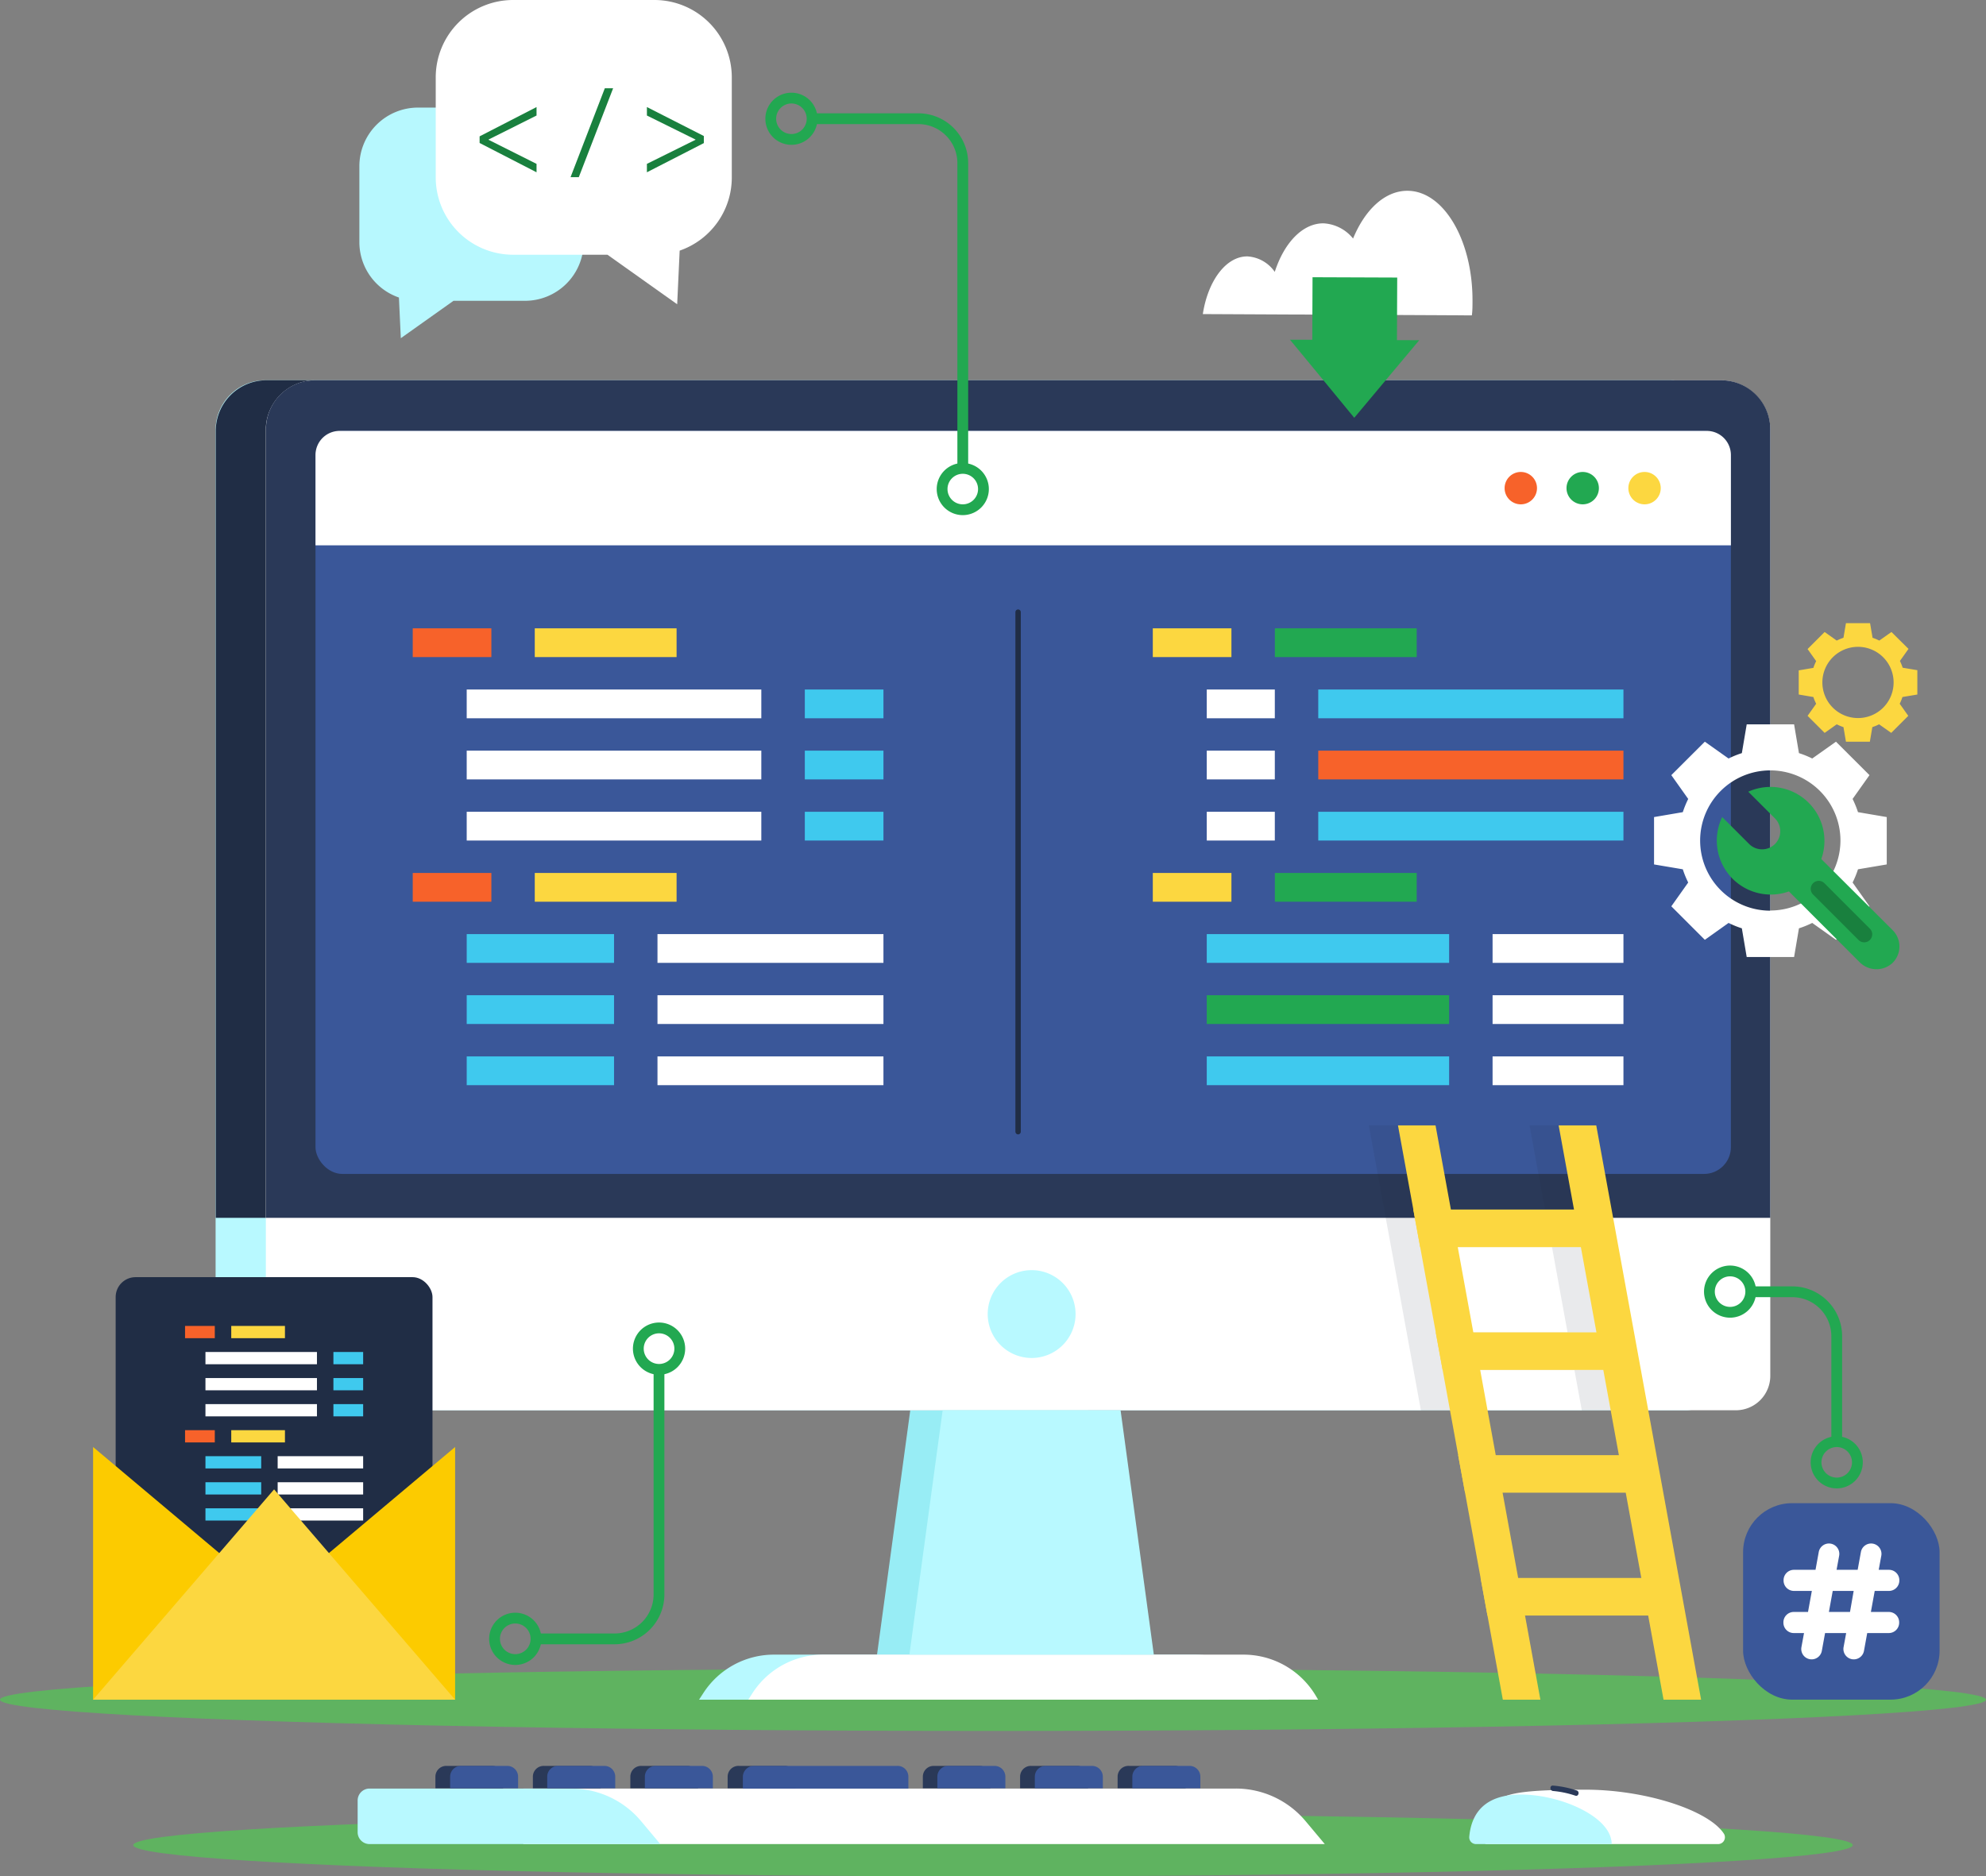 <svg id="a9dbf969-7980-43ef-888f-b9cb3cdb1262" data-name="OBJECTS" xmlns="http://www.w3.org/2000/svg" viewBox="0 0 368 347.75"><rect x="0" y="0" width="368" height="347.75" fill="#808080" stroke="none"/><defs><style>.bfc69e9f-feb7-4646-b68f-ffac3dbba368{fill:#5fb360;}.bbfb603c-df69-483f-85dd-6e473aa96eb5{fill:#fff;}.a6f2a5e6-3768-47c5-b28b-dc40806af40c{fill:#b8f9ff;}.a606a67c-e0cd-4f96-975e-f7ca3bfc5a9b{fill:#2a3958;}.b0287fd3-13eb-4675-8754-8dcdbb886bae{fill:#3a5799;}.f0524fee-e911-4fe2-9315-8047eda278b9{fill:#b7f8fe;}.b545bf9e-fe6d-4140-8b70-9751c752bea1{fill:#19803e;}.f7a98251-ae80-4f19-9e77-c82b6a1c82f2{fill:#98edf5;}.a783c332-026e-4611-952a-ad3036af22ab,.be30316f-1038-4736-b5e1-c689d09614b9{fill:#202d45;}.af81e1ad-581a-424d-b5cd-02c3b6fbea9c{fill:#f7622a;}.e1bb55d9-18bc-476c-9e21-c7c8f5518332{fill:#22a851;}.e9a11370-f264-4934-b75c-cdeb25e0f534{fill:#fcd740;}.a3082158-6b3a-4748-bb04-2ac1f4179b29{fill:#3fc9ee;}.b6a0f0f1-d128-48b2-a7bd-85d0e609d5fd,.f2d72f14-da55-4f21-8849-e7b45f5b6453{fill:none;}.f2d72f14-da55-4f21-8849-e7b45f5b6453{stroke:#202d45;stroke-linecap:round;stroke-linejoin:round;}.ef02a34a-30bf-488d-b724-06f5b1e59319{fill:#fccb00;}.a783c332-026e-4611-952a-ad3036af22ab{opacity:0.1;}.b6a0f0f1-d128-48b2-a7bd-85d0e609d5fd{stroke:#22a851;stroke-miterlimit:10;stroke-width:2px;}</style></defs><title>reactnative-2</title><ellipse class="bfc69e9f-feb7-4646-b68f-ffac3dbba368" cx="184" cy="315.01" rx="184" ry="5.79"/><ellipse class="bfc69e9f-feb7-4646-b68f-ffac3dbba368" cx="184" cy="341.96" rx="159.31" ry="5.79"/><path class="bbfb603c-df69-483f-85dd-6e473aa96eb5" d="M243.49,356.27h-132v10.29H260l-3.56-4.25A16.85,16.85,0,0,0,243.49,356.27Z" transform="translate(-14.52 -24.79)"/><path class="a6f2a5e6-3768-47c5-b28b-dc40806af40c" d="M120.41,356.27H83a2.21,2.21,0,0,0-2.21,2.21v5.88a2.2,2.2,0,0,0,2.21,2.2h53.87l-3.56-4.25A16.83,16.83,0,0,0,120.41,356.27Z" transform="translate(-14.52 -24.79)"/><path class="a606a67c-e0cd-4f96-975e-f7ca3bfc5a9b" d="M82.72,327.28h8.51a2,2,0,0,1,2,2v2.15a0,0,0,0,1,0,0H80.68a0,0,0,0,1,0,0v-2.15A2,2,0,0,1,82.72,327.28Z"/><path class="a606a67c-e0cd-4f96-975e-f7ca3bfc5a9b" d="M100.79,327.28h8.51a2,2,0,0,1,2,2v2.15a0,0,0,0,1,0,0H98.74a0,0,0,0,1,0,0v-2.15A2,2,0,0,1,100.79,327.28Z"/><path class="a606a67c-e0cd-4f96-975e-f7ca3bfc5a9b" d="M118.85,327.28h8.51a2,2,0,0,1,2,2v2.15a0,0,0,0,1,0,0H116.8a0,0,0,0,1,0,0v-2.15A2,2,0,0,1,118.85,327.28Z"/><path class="a606a67c-e0cd-4f96-975e-f7ca3bfc5a9b" d="M136.92,327.28h8.51a2,2,0,0,1,2,2v2.15a0,0,0,0,1,0,0h-12.6a0,0,0,0,1,0,0v-2.15A2,2,0,0,1,136.92,327.28Z"/><path class="a606a67c-e0cd-4f96-975e-f7ca3bfc5a9b" d="M173,327.28h8.51a2,2,0,0,1,2,2v2.15a0,0,0,0,1,0,0H171a0,0,0,0,1,0,0v-2.15A2,2,0,0,1,173,327.28Z"/><path class="a606a67c-e0cd-4f96-975e-f7ca3bfc5a9b" d="M191.11,327.28h8.51a2,2,0,0,1,2,2v2.15a0,0,0,0,1,0,0h-12.6a0,0,0,0,1,0,0v-2.15A2,2,0,0,1,191.11,327.28Z"/><path class="a606a67c-e0cd-4f96-975e-f7ca3bfc5a9b" d="M209.18,327.28h8.51a2,2,0,0,1,2,2v2.15a0,0,0,0,1,0,0h-12.6a0,0,0,0,1,0,0v-2.15A2,2,0,0,1,209.18,327.28Z"/><path class="b0287fd3-13eb-4675-8754-8dcdbb886bae" d="M85.45,327.28H94a2,2,0,0,1,2,2v2.15a0,0,0,0,1,0,0H83.41a0,0,0,0,1,0,0v-2.15A2,2,0,0,1,85.45,327.28Z"/><path class="b0287fd3-13eb-4675-8754-8dcdbb886bae" d="M103.52,327.28H112a2,2,0,0,1,2,2v2.15a0,0,0,0,1,0,0h-12.6a0,0,0,0,1,0,0v-2.15A2,2,0,0,1,103.52,327.28Z"/><path class="b0287fd3-13eb-4675-8754-8dcdbb886bae" d="M121.58,327.28h8.51a2,2,0,0,1,2,2v2.15a0,0,0,0,1,0,0h-12.6a0,0,0,0,1,0,0v-2.15A2,2,0,0,1,121.58,327.28Z"/><path class="b0287fd3-13eb-4675-8754-8dcdbb886bae" d="M180.74,352.07H154.17a2.05,2.05,0,0,0-2,2.05v2.15h30.67v-2.15A2,2,0,0,0,180.74,352.07Z" transform="translate(-14.52 -24.79)"/><path class="b0287fd3-13eb-4675-8754-8dcdbb886bae" d="M175.78,327.28h8.51a2,2,0,0,1,2,2v2.15a0,0,0,0,1,0,0h-12.6a0,0,0,0,1,0,0v-2.15A2,2,0,0,1,175.78,327.28Z"/><path class="b0287fd3-13eb-4675-8754-8dcdbb886bae" d="M193.84,327.28h8.51a2,2,0,0,1,2,2v2.15a0,0,0,0,1,0,0h-12.6a0,0,0,0,1,0,0v-2.15A2,2,0,0,1,193.84,327.28Z"/><path class="b0287fd3-13eb-4675-8754-8dcdbb886bae" d="M211.91,327.28h8.51a2,2,0,0,1,2,2v2.15a0,0,0,0,1,0,0h-12.6a0,0,0,0,1,0,0v-2.15A2,2,0,0,1,211.91,327.28Z"/><path class="f0524fee-e911-4fe2-9315-8047eda278b9" d="M111.8,44.73H92A10.87,10.87,0,0,0,81.11,55.6V69.67a10.86,10.86,0,0,0,7.33,10.26l.35,7.54,9.76-6.93H111.8a10.87,10.87,0,0,0,10.87-10.87V55.6A10.87,10.87,0,0,0,111.8,44.73Z" transform="translate(-14.52 -24.79)"/><path class="bbfb603c-df69-483f-85dd-6e473aa96eb5" d="M135.75,24.79H109.6A14.34,14.34,0,0,0,95.26,39.13V57.69A14.34,14.34,0,0,0,109.6,72h17.48L140,81.18l.46-9.94a14.35,14.35,0,0,0,9.66-13.55V39.13A14.34,14.34,0,0,0,135.75,24.79Z" transform="translate(-14.52 -24.79)"/><path class="b545bf9e-fe6d-4140-8b70-9751c752bea1" d="M103.39,50.06l10.55-5.43V46.2l-8.89,4.45v.05l8.89,4.46v1.56l-10.55-5.43Z" transform="translate(-14.52 -24.79)"/><path class="b545bf9e-fe6d-4140-8b70-9751c752bea1" d="M120.24,57.63l6.35-16.48h1.54l-6.36,16.48Z" transform="translate(-14.52 -24.79)"/><path class="b545bf9e-fe6d-4140-8b70-9751c752bea1" d="M144.94,51.31l-10.55,5.41V55.16l9-4.46v-.05l-9-4.45V44.63L144.94,50Z" transform="translate(-14.52 -24.79)"/><polygon class="f7a98251-ae80-4f19-9e77-c82b6a1c82f2" points="207.8 306.66 162.51 306.66 168.67 261.37 201.64 261.37 207.8 306.66"/><path class="a6f2a5e6-3768-47c5-b28b-dc40806af40c" d="M144.05,339.8l.82-1.26a15.56,15.56,0,0,1,13-7.09h77.89A15.59,15.59,0,0,1,249.17,339l.47.79Z" transform="translate(-14.52 -24.79)"/><path class="a6f2a5e6-3768-47c5-b28b-dc40806af40c" d="M333.24,104.65V279.78a6.38,6.38,0,0,1-6.38,6.38h-266a6.38,6.38,0,0,1-6.39-6.38V104.65c0-.16,0-.32,0-.48a9.21,9.21,0,0,1,8.9-8.9H324.34a9.19,9.19,0,0,1,8.89,8.9C333.24,104.33,333.24,104.49,333.24,104.65Z" transform="translate(-14.52 -24.79)"/><path class="be30316f-1038-4736-b5e1-c689d09614b9" d="M54.5,104.65V250.5H333.25V104.65a9.38,9.38,0,0,0-9.39-9.38h-260A9.38,9.38,0,0,0,54.5,104.65Z" transform="translate(-14.52 -24.79)"/><path class="bbfb603c-df69-483f-85dd-6e473aa96eb5" d="M342.55,104.36V279.78a6.38,6.38,0,0,1-6.39,6.38h-266a6.38,6.38,0,0,1-6.38-6.38V104.36c0-.12,0-.24,0-.36a9.21,9.21,0,0,1,8.72-8.73H333.81a9.21,9.21,0,0,1,8.73,8.73C342.55,104.12,342.55,104.24,342.55,104.36Z" transform="translate(-14.52 -24.79)"/><path class="a6f2a5e6-3768-47c5-b28b-dc40806af40c" d="M212.29,273.08a8.14,8.14,0,1,0-11.36,1.86A8.14,8.14,0,0,0,212.29,273.08Z" transform="translate(-14.52 -24.79)"/><path class="bbfb603c-df69-483f-85dd-6e473aa96eb5" d="M153.17,339.8l.81-1.26A15.59,15.59,0,0,1,167,331.45h77.89A15.59,15.59,0,0,1,258.29,339l.47.79Z" transform="translate(-14.52 -24.79)"/><path class="a606a67c-e0cd-4f96-975e-f7ca3bfc5a9b" d="M63.8,104.36V250.5H342.55V104.36a9.09,9.09,0,0,0-9.09-9.09H72.89A9.09,9.09,0,0,0,63.8,104.36Z" transform="translate(-14.52 -24.79)"/><rect class="b0287fd3-13eb-4675-8754-8dcdbb886bae" x="58.46" y="79.86" width="262.27" height="137.71" rx="4.97"/><polygon class="a6f2a5e6-3768-47c5-b28b-dc40806af40c" points="213.8 306.66 168.51 306.66 174.67 261.37 207.64 261.37 213.8 306.66"/><path class="bbfb603c-df69-483f-85dd-6e473aa96eb5" d="M62.92,79.86H316.26a4.47,4.47,0,0,1,4.47,4.47v16.74a0,0,0,0,1,0,0H58.46a0,0,0,0,1,0,0V84.33A4.47,4.47,0,0,1,62.92,79.86Z"/><path class="af81e1ad-581a-424d-b5cd-02c3b6fbea9c" d="M299.32,115.26a3,3,0,1,0-3,3A3,3,0,0,0,299.32,115.26Z" transform="translate(-14.52 -24.79)"/><path class="e1bb55d9-18bc-476c-9e21-c7c8f5518332" d="M310.79,115.26a3,3,0,1,0-3,3A3,3,0,0,0,310.79,115.26Z" transform="translate(-14.52 -24.79)"/><path class="e9a11370-f264-4934-b75c-cdeb25e0f534" d="M322.25,115.26a3,3,0,1,0-3,3A3,3,0,0,0,322.25,115.26Z" transform="translate(-14.52 -24.79)"/><rect class="af81e1ad-581a-424d-b5cd-02c3b6fbea9c" x="76.48" y="116.45" width="14.57" height="5.33"/><rect class="e9a11370-f264-4934-b75c-cdeb25e0f534" x="99.09" y="116.45" width="26.28" height="5.33"/><rect class="bbfb603c-df69-483f-85dd-6e473aa96eb5" x="86.48" y="127.79" width="54.59" height="5.33"/><rect class="a3082158-6b3a-4748-bb04-2ac1f4179b29" x="149.13" y="127.79" width="14.57" height="5.33"/><rect class="bbfb603c-df69-483f-85dd-6e473aa96eb5" x="86.48" y="139.12" width="54.59" height="5.33"/><rect class="a3082158-6b3a-4748-bb04-2ac1f4179b29" x="149.13" y="139.12" width="14.57" height="5.33"/><rect class="bbfb603c-df69-483f-85dd-6e473aa96eb5" x="86.48" y="150.45" width="54.59" height="5.33"/><rect class="a3082158-6b3a-4748-bb04-2ac1f4179b29" x="149.13" y="150.45" width="14.57" height="5.33"/><rect class="af81e1ad-581a-424d-b5cd-02c3b6fbea9c" x="76.48" y="161.79" width="14.57" height="5.33"/><rect class="e9a11370-f264-4934-b75c-cdeb25e0f534" x="99.09" y="161.79" width="26.28" height="5.33"/><rect class="a3082158-6b3a-4748-bb04-2ac1f4179b29" x="86.48" y="173.12" width="27.3" height="5.33"/><rect class="bbfb603c-df69-483f-85dd-6e473aa96eb5" x="121.83" y="173.12" width="41.87" height="5.33"/><rect class="a3082158-6b3a-4748-bb04-2ac1f4179b29" x="86.48" y="184.45" width="27.3" height="5.33"/><rect class="bbfb603c-df69-483f-85dd-6e473aa96eb5" x="121.83" y="184.45" width="41.87" height="5.33"/><rect class="a3082158-6b3a-4748-bb04-2ac1f4179b29" x="86.48" y="195.79" width="27.3" height="5.33"/><rect class="bbfb603c-df69-483f-85dd-6e473aa96eb5" x="121.83" y="195.79" width="41.87" height="5.33"/><rect class="e9a11370-f264-4934-b75c-cdeb25e0f534" x="213.61" y="116.45" width="14.57" height="5.33"/><rect class="e1bb55d9-18bc-476c-9e21-c7c8f5518332" x="236.23" y="116.45" width="26.28" height="5.33"/><rect class="bbfb603c-df69-483f-85dd-6e473aa96eb5" x="223.61" y="127.79" width="12.61" height="5.33"/><rect class="a3082158-6b3a-4748-bb04-2ac1f4179b29" x="244.27" y="127.79" width="56.55" height="5.33"/><rect class="bbfb603c-df69-483f-85dd-6e473aa96eb5" x="223.61" y="139.12" width="12.61" height="5.33"/><rect class="af81e1ad-581a-424d-b5cd-02c3b6fbea9c" x="244.27" y="139.12" width="56.55" height="5.33"/><rect class="bbfb603c-df69-483f-85dd-6e473aa96eb5" x="223.61" y="150.45" width="12.61" height="5.33"/><rect class="a3082158-6b3a-4748-bb04-2ac1f4179b29" x="244.27" y="150.45" width="56.55" height="5.33"/><rect class="e9a11370-f264-4934-b75c-cdeb25e0f534" x="213.61" y="161.79" width="14.57" height="5.33"/><rect class="e1bb55d9-18bc-476c-9e21-c7c8f5518332" x="236.23" y="161.79" width="26.28" height="5.33"/><rect class="a3082158-6b3a-4748-bb04-2ac1f4179b29" x="223.61" y="173.12" width="44.91" height="5.33"/><rect class="bbfb603c-df69-483f-85dd-6e473aa96eb5" x="276.57" y="173.12" width="24.25" height="5.33"/><rect class="e1bb55d9-18bc-476c-9e21-c7c8f5518332" x="223.61" y="184.45" width="44.91" height="5.33"/><rect class="bbfb603c-df69-483f-85dd-6e473aa96eb5" x="276.57" y="184.45" width="24.25" height="5.33"/><rect class="a3082158-6b3a-4748-bb04-2ac1f4179b29" x="223.61" y="195.79" width="44.91" height="5.33"/><rect class="bbfb603c-df69-483f-85dd-6e473aa96eb5" x="276.57" y="195.79" width="24.25" height="5.33"/><line class="f2d72f14-da55-4f21-8849-e7b45f5b6453" x1="188.65" y1="113.45" x2="188.65" y2="209.74"/><path class="bbfb603c-df69-483f-85dd-6e473aa96eb5" d="M237.4,83c.94-6.16,4.29-10.71,8.25-10.69a6.64,6.64,0,0,1,5.08,2.87c1.73-5.36,5.12-9,9-9A7.55,7.55,0,0,1,265.24,69c2.21-5.36,5.9-8.86,10.07-8.85,6.71,0,12.11,9.17,12.06,20.41,0,.91,0,1.8-.12,2.68Z" transform="translate(-14.52 -24.79)"/><polygon class="e1bb55d9-18bc-476c-9e21-c7c8f5518332" points="258.85 63.04 258.9 51.44 243.21 51.38 243.16 62.97 239.03 62.96 244.99 70.19 250.94 77.43 256.96 70.24 262.98 63.05 258.85 63.04"/><rect class="be30316f-1038-4736-b5e1-c689d09614b9" x="21.43" y="236.7" width="58.71" height="69.49" rx="3.69"/><rect class="af81e1ad-581a-424d-b5cd-02c3b6fbea9c" x="34.29" y="245.74" width="5.51" height="2.27"/><rect class="e9a11370-f264-4934-b75c-cdeb25e0f534" x="42.85" y="245.74" width="9.95" height="2.27"/><rect class="bbfb603c-df69-483f-85dd-6e473aa96eb5" x="38.07" y="250.57" width="20.66" height="2.27"/><rect class="a3082158-6b3a-4748-bb04-2ac1f4179b29" x="61.78" y="250.57" width="5.51" height="2.27"/><rect class="bbfb603c-df69-483f-85dd-6e473aa96eb5" x="38.07" y="255.4" width="20.66" height="2.27"/><rect class="a3082158-6b3a-4748-bb04-2ac1f4179b29" x="61.78" y="255.4" width="5.51" height="2.27"/><rect class="bbfb603c-df69-483f-85dd-6e473aa96eb5" x="38.07" y="260.23" width="20.66" height="2.27"/><rect class="a3082158-6b3a-4748-bb04-2ac1f4179b29" x="61.78" y="260.23" width="5.51" height="2.27"/><rect class="af81e1ad-581a-424d-b5cd-02c3b6fbea9c" x="34.29" y="265.06" width="5.51" height="2.27"/><rect class="e9a11370-f264-4934-b75c-cdeb25e0f534" x="42.85" y="265.06" width="9.95" height="2.27"/><rect class="a3082158-6b3a-4748-bb04-2ac1f4179b29" x="38.07" y="269.88" width="10.33" height="2.27"/><rect class="bbfb603c-df69-483f-85dd-6e473aa96eb5" x="51.45" y="269.88" width="15.84" height="2.27"/><rect class="a3082158-6b3a-4748-bb04-2ac1f4179b29" x="38.07" y="274.71" width="10.33" height="2.27"/><rect class="bbfb603c-df69-483f-85dd-6e473aa96eb5" x="51.45" y="274.71" width="15.84" height="2.27"/><rect class="a3082158-6b3a-4748-bb04-2ac1f4179b29" x="38.07" y="279.54" width="10.33" height="2.27"/><rect class="bbfb603c-df69-483f-85dd-6e473aa96eb5" x="51.45" y="279.54" width="15.84" height="2.27"/><polygon class="ef02a34a-30bf-488d-b724-06f5b1e59319" points="84.33 315.01 17.25 315.01 17.25 268.18 50.79 296.38 84.33 268.18 84.33 315.01"/><polygon class="e9a11370-f264-4934-b75c-cdeb25e0f534" points="17.25 315.01 50.79 276.03 84.33 315.01 17.25 315.01"/><path class="bbfb603c-df69-483f-85dd-6e473aa96eb5" d="M308.33,356.48c-20.81,0-16.42,2-18.59,10.08h43.13a1.26,1.26,0,0,0,1.11-1.88C331.22,360.32,319.45,356.48,308.33,356.48Z" transform="translate(-14.52 -24.79)"/><path class="a6f2a5e6-3768-47c5-b28b-dc40806af40c" d="M296.35,357.38c-6.64,0-9.18,3.4-9.58,7.82a1.25,1.25,0,0,0,1.26,1.36h25.13C313.16,361.49,303.66,357.38,296.35,357.38Z" transform="translate(-14.52 -24.79)"/><path class="a606a67c-e0cd-4f96-975e-f7ca3bfc5a9b" d="M306.69,356.63a18.32,18.32,0,0,0-4.4-.91c-.64-.06-.64.94,0,1a17.75,17.75,0,0,1,4.14.87C307,357.8,307.3,356.84,306.69,356.63Z" transform="translate(-14.52 -24.79)"/><path class="bbfb603c-df69-483f-85dd-6e473aa96eb5" d="M364.13,185v-8.78l-5.33-.91a18.08,18.08,0,0,0-1-2.45l3.13-4.41-6.21-6.2-4.4,3.12a16.51,16.51,0,0,0-2.46-1l-.9-5.33h-8.78l-.9,5.33a16.51,16.51,0,0,0-2.46,1l-4.4-3.12-6.21,6.2,3.13,4.41a18.08,18.08,0,0,0-1,2.45l-5.33.91V185l5.33.9a17.08,17.08,0,0,0,1,2.45l-3.13,4.41,6.21,6.21,4.4-3.13a17.69,17.69,0,0,0,2.46,1l.9,5.32h8.78l.9-5.32a17.69,17.69,0,0,0,2.46-1l4.4,3.13,6.21-6.21-3.13-4.41a17.08,17.08,0,0,0,1-2.45Zm-21.58,8.57a13,13,0,1,1,13-13A13,13,0,0,1,342.55,193.54Z" transform="translate(-14.52 -24.79)"/><path class="e9a11370-f264-4934-b75c-cdeb25e0f534" d="M369.8,153.51V149l-2.72-.46a9.1,9.1,0,0,0-.51-1.25l1.59-2.24L365,141.92l-2.25,1.59a9.94,9.94,0,0,0-1.25-.52l-.46-2.71h-4.47l-.46,2.71a10.6,10.6,0,0,0-1.25.52l-2.24-1.59-3.16,3.16,1.59,2.24a9.14,9.14,0,0,0-.52,1.25l-2.71.46v4.48l2.71.46a9.14,9.14,0,0,0,.52,1.25l-1.59,2.24,3.16,3.16,2.24-1.59a9.14,9.14,0,0,0,1.25.52l.46,2.71H361l.46-2.71a8.65,8.65,0,0,0,1.25-.52l2.25,1.59,3.16-3.16-1.59-2.24a9.1,9.1,0,0,0,.51-1.25Zm-11,4.36a6.6,6.6,0,1,1,6.6-6.6A6.59,6.59,0,0,1,358.81,157.87Z" transform="translate(-14.52 -24.79)"/><path class="e1bb55d9-18bc-476c-9e21-c7c8f5518332" d="M338.47,171.52l4.94,4.94a3.37,3.37,0,0,1,0,4.76h0a3.39,3.39,0,0,1-4.77,0l-5-5A10,10,0,0,0,346,190l13.08,13.09a4.39,4.39,0,0,0,6.06.22,4.27,4.27,0,0,0,.09-6.12L352,184a10,10,0,0,0-13.53-12.48Z" transform="translate(-14.52 -24.79)"/><path class="b545bf9e-fe6d-4140-8b70-9751c752bea1" d="M361,199h0a1.48,1.48,0,0,1-2.1,0l-8.42-8.42a1.48,1.48,0,0,1,0-2.1h0a1.48,1.48,0,0,1,2.1,0L361,196.9A1.48,1.48,0,0,1,361,199Z" transform="translate(-14.52 -24.79)"/><path class="a783c332-026e-4611-952a-ad3036af22ab" d="M308.07,250.5l-1.49-8.14-1.64-9h-7l1.64,9,1.21,6.6H278l-1.2-6.6-1.64-9h-7l1.64,9,1.21,6.6.28,1.54,1,5.42,2.88,15.8,1.28,7,1.36,7.48h7l-1.36-7.48h22.81l1.37,7.48h7Zm-25.9,21.22-2.88-15.8H302.1l2.88,15.8Z" transform="translate(-14.52 -24.79)"/><polygon class="e9a11370-f264-4934-b75c-cdeb25e0f534" points="308.25 315.01 315.21 315.01 295.78 208.57 288.81 208.57 308.25 315.01"/><polygon class="e9a11370-f264-4934-b75c-cdeb25e0f534" points="278.47 315.01 285.43 315.01 266 208.57 259.04 208.57 278.47 315.01"/><polygon class="e9a11370-f264-4934-b75c-cdeb25e0f534" points="312.24 299.41 310.97 292.45 274.35 292.45 275.62 299.41 312.24 299.41"/><polygon class="e9a11370-f264-4934-b75c-cdeb25e0f534" points="308.08 276.65 306.81 269.69 270.19 269.69 271.47 276.65 308.08 276.65"/><polygon class="e9a11370-f264-4934-b75c-cdeb25e0f534" points="303.93 253.89 302.66 246.93 266.04 246.93 267.31 253.89 303.93 253.89"/><polygon class="e9a11370-f264-4934-b75c-cdeb25e0f534" points="299.77 231.13 298.5 224.17 261.88 224.17 263.15 231.13 299.77 231.13"/><rect class="b0287fd3-13eb-4675-8754-8dcdbb886bae" x="322.99" y="278.59" width="36.41" height="36.41" rx="9.08"/><path class="bbfb603c-df69-483f-85dd-6e473aa96eb5" d="M364.54,319.64a1.92,1.92,0,0,0,1.92-1.92v-.07a1.92,1.92,0,0,0-1.92-1.92h-1.9l.48-2.61a1.92,1.92,0,1,0-3.78-.69l-.6,3.3h-3.91l.48-2.61a1.92,1.92,0,1,0-3.78-.69l-.6,3.3h-4a1.92,1.92,0,0,0-1.92,1.92v.07a1.92,1.92,0,0,0,1.92,1.92h3.32l-.71,3.9H346.9a1.92,1.92,0,0,0-1.92,1.92v.07a1.92,1.92,0,0,0,1.92,1.92h1.9l-.48,2.61a1.92,1.92,0,1,0,3.78.69l.6-3.3h3.91l-.48,2.61a1.92,1.92,0,1,0,3.78.69l.6-3.3h4a1.92,1.92,0,0,0,1.92-1.92v-.07a1.92,1.92,0,0,0-1.92-1.92h-3.32l.71-3.9Zm-7.22,3.9h-3.91l.71-3.9H358Z" transform="translate(-14.52 -24.79)"/><path class="b6a0f0f1-d128-48b2-a7bd-85d0e609d5fd" d="M338.93,264.2h7.69a8.24,8.24,0,0,1,8.24,8.24v19.24" transform="translate(-14.52 -24.79)"/><path class="b6a0f0f1-d128-48b2-a7bd-85d0e609d5fd" d="M338.93,264.2A3.83,3.83,0,1,0,335.1,268,3.83,3.83,0,0,0,338.93,264.2Z" transform="translate(-14.52 -24.79)"/><path class="b6a0f0f1-d128-48b2-a7bd-85d0e609d5fd" d="M358.69,295.81a3.83,3.83,0,1,0-3.83,3.83A3.83,3.83,0,0,0,358.69,295.81Z" transform="translate(-14.52 -24.79)"/><path class="b6a0f0f1-d128-48b2-a7bd-85d0e609d5fd" d="M136.63,278.58v41.71a8.24,8.24,0,0,1-8.24,8.24H114.16" transform="translate(-14.52 -24.79)"/><path class="b6a0f0f1-d128-48b2-a7bd-85d0e609d5fd" d="M136.63,278.58a3.84,3.84,0,1,0-3.83-3.84A3.84,3.84,0,0,0,136.63,278.58Z" transform="translate(-14.52 -24.79)"/><path class="b6a0f0f1-d128-48b2-a7bd-85d0e609d5fd" d="M110,332.36a3.84,3.84,0,1,0-3.84-3.83A3.84,3.84,0,0,0,110,332.36Z" transform="translate(-14.52 -24.79)"/><path class="b6a0f0f1-d128-48b2-a7bd-85d0e609d5fd" d="M165,46.79h19.7A8.24,8.24,0,0,1,192.92,55V111.3" transform="translate(-14.52 -24.79)"/><path class="b6a0f0f1-d128-48b2-a7bd-85d0e609d5fd" d="M165,46.79a3.83,3.83,0,1,0-3.83,3.84A3.83,3.83,0,0,0,165,46.79Z" transform="translate(-14.52 -24.79)"/><path class="b6a0f0f1-d128-48b2-a7bd-85d0e609d5fd" d="M196.75,115.43a3.83,3.83,0,1,0-3.83,3.83A3.83,3.83,0,0,0,196.75,115.43Z" transform="translate(-14.52 -24.79)"/></svg>